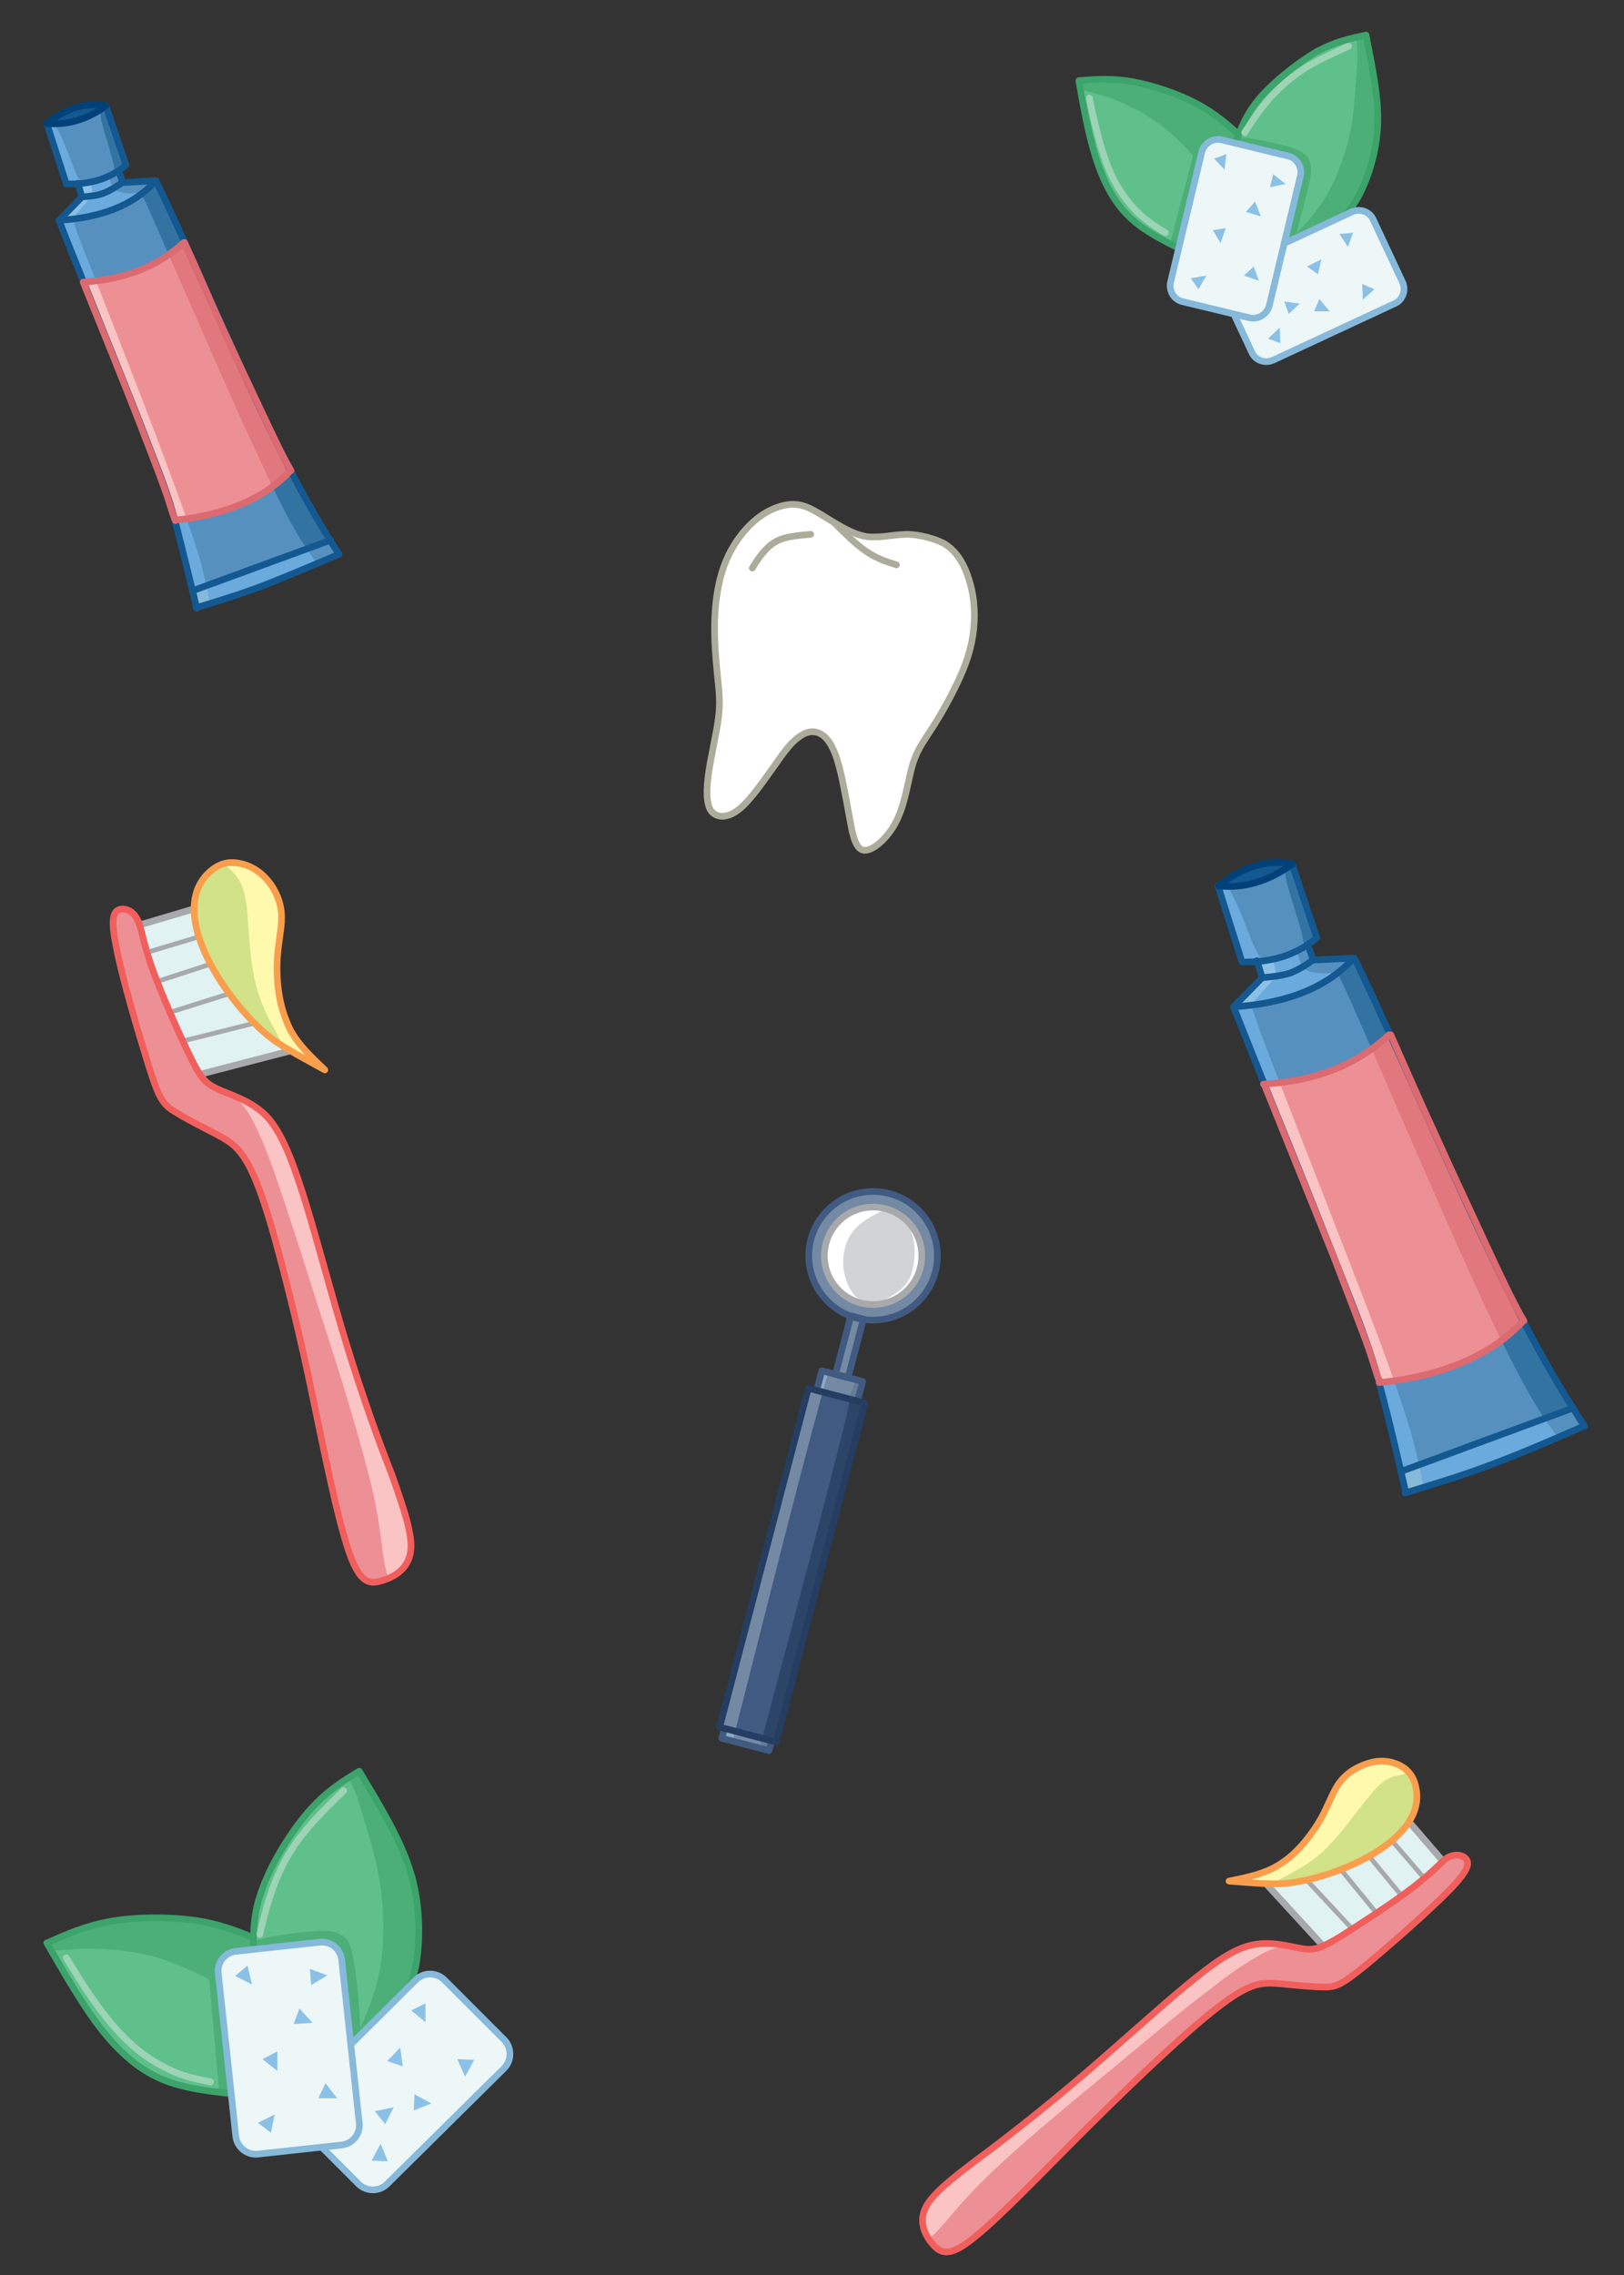 <svg xmlns="http://www.w3.org/2000/svg" xmlns:xlink="http://www.w3.org/1999/xlink" viewBox="0 0 250 350"><rect x="0" y="0" width="250" height="350" fill="#333333" stroke="none"/><g clip-rule="evenodd" stroke="#ACAC9B" stroke-width="1.025" stroke-linecap="round" stroke-linejoin="round" stroke-miterlimit="22.926"><path fill-rule="evenodd" fill="#FFF" d="M126.3 79.1c1.3.8 3 1.9 4.5 2.6 1.5.7 2.7 1 4.1.9 1.4 0 3.1-.4 4.9-.4 1.9.1 3.9.6 5.5 1.4 1.5.9 2.5 2.2 3.3 4 .8 1.9 1.4 4.3 1.4 7s-.5 5.5-1.8 8.6c-1.3 3.1-3.2 6.5-4.7 8.8-1.4 2.2-2.3 3.3-3 5.6-.7 2.3-1.1 5.8-2.4 8.5-1.3 2.7-3.4 4.5-4.7 4.7-1.3.2-1.9-1.2-2.4-3.8-.5-2.6-1.1-6.3-1.8-9s-1.6-4.3-2.7-5c-1.1-.7-2.3-.5-3.4.3-1.2.8-2.3 2.2-3.8 4.4-1.6 2.2-3.6 5.2-5.4 6.7-1.8 1.5-3.5 1.5-4.4.4-.8-1.1-.8-3.3-.4-6s1.2-6 1.5-8.4c.3-2.4.1-3.8-.1-5.9-.2-2.1-.5-4.7-.5-7.9s.4-6.8 1.6-9.9c1.2-3.1 3.2-5.6 5.2-7.1s4.1-2.1 5.6-2c1.5.1 2.5.7 3.9 1.5z"/><path fill="none" d="M128.5 80.5c1.6 1.6 3.2 3.2 4.8 4.3 1.6 1.1 3.1 1.6 4.7 2.1M115.8 87.4c1-1.6 2-3.1 3.5-4 1.5-.9 3.5-1 5.5-1.2"/></g><defs><path id="a" d="M54 314.5l9.1-9c.5-1.6 1.1-3.2 1.3-6.3.2-3 0-7.5-1.5-12.2-1.6-4.7-4.6-9.7-7.6-14.6-2.6 1.5-5.1 3.1-7.8 6.2s-5.6 7.8-7 11.6c-1.2 3-1.4 5.5-1.4 7.9v1.7l10.2-1.1c1.7-.2 3.2 1 3.4 2.7l1.3 13.1z"/></defs><use xlink:href="#a" overflow="visible" fill-rule="evenodd" clip-rule="evenodd" fill="#60C08C"/><clipPath id="b"><use xlink:href="#a" overflow="visible"/></clipPath><g clip-path="url(#b)" fill-rule="evenodd" clip-rule="evenodd" fill="#4CAF78"><path d="M53.5 273.4c1.2 1.8 1.7 3.8 2.6 6.7.9 3 2.1 6.9 2.6 11.2.5 4.3.4 9-.5 13.1-1 4.1-2.8 7.6-3.7 9.9-.9 2.2-1 3.1 2.1.2s9.3-9.6 11.7-16.2c2.4-6.6 1.1-13.2-1.2-17.9-2.3-4.7-5.6-7.5-8.9-9.2-3.2-1.7-6.4-2.3-7-1.8-.7.6 1.1 2.2 2.3 4z"/><path d="M40.3 298.3c1.8-.5 4.8-.9 6.9-1.1 2.1-.2 3.2-.2 4.2 0 .9.2 1.7.7 2.3 1.7.5 1.1.8 2.7 1.1 5 .3 2.3.5 5.3.6 6.9.1 1.6.1 1.9 0 2.8-.2.9-.6 2.3-2.4 2.9-1.9.5-5.2.1-7.9-1.6-2.7-1.7-4.7-4.6-6.2-7-1.5-2.4-2.6-4.4-2.7-5.6-.1-1.2.7-1.8 1.4-2.4.5-.5.9-1.1 2.7-1.6z"/></g><defs><path id="c" d="M35.6 322.1l-2-18.5c-.2-1.7 1-3.2 2.7-3.4l2.7-.3v-1.7c-2.7-1.1-5.5-2.2-9.3-2.7-3.8-.5-8.8-.5-12.7.2-3.9.7-6.8 2-9.7 3.3 2.9 5 5.8 10.1 8.8 13.8 3 3.7 6 6 9.2 7.3 3.2 1.2 6.8 1.6 10.3 2z"/></defs><use xlink:href="#c" overflow="visible" fill-rule="evenodd" clip-rule="evenodd" fill="#60C08C"/><clipPath id="d"><use xlink:href="#c" overflow="visible"/></clipPath><g clip-path="url(#d)" fill-rule="evenodd" clip-rule="evenodd" fill="#4CAF78"><path d="M7.7 300.1c2 0 3.6-.3 6.2-.3s6.1.3 9.4 1.1c3.3.9 6.4 2.4 8.1 3.2 1.7.9 2 1.2 2.9 1.4.9.2 2.4.4 3.3-.7.9-1.1 1.1-3.5 1.2-5 .1-1.5.1-2.1-2.8-4.1-2.9-2-8.8-5.6-14.9-6.9-6-1.3-12.2-.3-16.2 1.4-3.9 1.8-5.7 4.3-6 6-.3 1.6.7 2.3 2.5 2.8 1.9.7 4.3 1.1 6.3 1.1z"/><path d="M32.3 305.5c.3 3.8.9 10.1 1.2 13.6.3 3.5.3 4.2.5 4.7.1.6.4 1 1.8-.6s4.1-5.3 4.4-9.1c.3-3.8-1.7-7.9-3.4-10.4-1.8-2.5-3.3-3.4-4.1-3.3-.7.2-.7 1.4-.4 5.1z"/></g><g clip-rule="evenodd" fill="none" stroke="#3CA36B" stroke-width="1.025" stroke-linecap="round" stroke-linejoin="round" stroke-miterlimit="22.926"><path d="M39 299.9c0-2.9 0-5.8 1.5-9.6 1.4-3.8 4.3-8.5 7-11.6 2.7-3.1 5.3-4.7 7.8-6.2M55.3 272.5c3 5 6 9.9 7.6 14.6 1.6 4.7 1.7 9.1 1.5 12.2-.2 3-.7 4.6-1.3 6.3M39 298.1c-2.7-1.1-5.5-2.2-9.3-2.7-3.8-.5-8.8-.5-12.7.2-3.9.7-6.8 2-9.7 3.3M7.2 298.9c2.9 5 5.8 10.1 8.8 13.8 3 3.7 6 6 9.2 7.3 3.3 1.3 6.8 1.7 10.3 2.1"/></g><path fill-rule="evenodd" clip-rule="evenodd" fill="#EDF7F8" stroke="#86B9DA" stroke-width="1.025" stroke-linecap="round" stroke-linejoin="round" stroke-miterlimit="22.926" d="M46.1 322.4L64 304.6c1.2-1.2 3.2-1.2 4.4 0l9.2 9.2c1.2 1.2 1.2 3.2 0 4.4l-18 17.8c-1.2 1.2-3.2 1.2-4.4 0l-9.2-9.2c-1.1-1.3-1.1-3.2.1-4.4z"/><path fill-rule="evenodd" clip-rule="evenodd" fill="#EDF7F8" stroke="#86B9DA" stroke-width="1.025" stroke-linecap="round" stroke-linejoin="round" stroke-miterlimit="22.926" d="M36.3 328.7l-2.7-25.1c-.2-1.7 1-3.2 2.7-3.4l12.9-1.4c1.7-.2 3.2 1 3.4 2.7l2.7 25.1c.2 1.7-1 3.2-2.7 3.4l-12.9 1.4c-1.7.2-3.2-1.1-3.4-2.7z"/><path fill-rule="evenodd" clip-rule="evenodd" fill="#8BC1E6" d="M45.2 311.4l.9-2.4 2 2.2zM47.9 305.4l-.2-2.5 2.7 1zM40.4 316.8l2.3-1.2v3zM70.4 316.8l2.6.1-1.4 2.6zM49 322.8l1.1-2.3 1.8 2.3zM36.2 304l1.9-1.6.7 2.9zM41.7 328.1l-2-1.5 2.6-1.3zM63.3 309.3l2.2-1.1v2.9zM63.7 324.7l.1-2.5 2.6 1.4zM62 317.9l-2.4-.8 2-2.1zM59.7 332.5l-2.5-.1 1.4-2.6zM59.3 326.8l-1.6-2 2.9-.6z"/><path clip-rule="evenodd" fill="none" stroke="#9DD4B5" stroke-width="1.025" stroke-linecap="round" stroke-miterlimit="2.613" d="M52.9 275.5c-2.5 2.4-4.9 4.8-6.8 7.3-1.9 2.5-3.2 5.2-4.1 7.7-.9 2.5-1.5 4.8-2 7.1M10.2 301.2c1.4 2.2 2.7 4.5 4.4 6.8 1.6 2.3 3.6 4.7 5.7 6.6 2.1 1.9 4.4 3.2 6.4 4.1 2 .9 3.9 1.2 5.7 1.6"/><g><defs><path id="e" d="M197.7 37.4l9.5-4.4c.9-1.1 1.7-2.2 2.7-4.4 1-2.3 2.1-5.7 2.2-9.8.1-4-.8-8.7-1.8-13.3-2.4.5-4.8 1-7.7 2.6-2.9 1.6-6.5 4.5-8.6 7-1.7 2-2.6 3.8-3.3 5.6-.2.4-.3.9-.5 1.3l8.2 2c1.3.3 2.2 1.7 1.9 3l-2.6 10.4z"/></defs><use xlink:href="#e" overflow="visible" fill-rule="evenodd" clip-rule="evenodd" fill="#60C08C"/><clipPath id="f"><use xlink:href="#e" overflow="visible"/></clipPath><g clip-path="url(#f)" fill-rule="evenodd" clip-rule="evenodd" fill="#4CAF78"><path d="M208.7 5.7c.4 1.7.3 3.4.1 5.9-.2 2.5-.3 5.9-1.1 9.4s-2.2 7-4 9.9c-1.9 2.9-4.2 5.1-5.6 6.5-1.3 1.4-1.6 2.1 1.5.7 3.2-1.4 9.8-4.8 13.5-9.2 3.7-4.4 4.5-9.8 4-14.1s-2.2-7.3-4.3-9.5c-2-2.2-4.3-3.5-4.9-3.3-.6.2.4 2 .8 3.7z"/><path d="M191.7 21.2c1.5.1 4 .7 5.6 1.1 1.7.4 2.5.7 3.2 1.2.7.4 1.1 1 1.3 2 .1 1-.1 2.3-.6 4.1-.4 1.8-1.1 4.2-1.4 5.5-.3 1.3-.4 1.5-.8 2.1-.4.6-1.1 1.6-2.7 1.5-1.6-.1-4-1.4-5.6-3.4-1.6-2-2.4-4.8-2.9-7.1s-.8-4.1-.5-5.1c.3-1 1.1-1.2 1.7-1.5.6-.2 1.2-.5 2.7-.4z"/></g><defs><path id="g" d="M181.4 38.1l3.6-14.8c.3-1.3 1.7-2.2 3-1.9l2.2.5c.2-.4.3-.9.5-1.3-1.8-1.6-3.6-3.2-6.4-4.7-2.8-1.5-6.6-2.8-9.8-3.4-3.2-.6-5.8-.4-8.4-.2.8 4.7 1.7 9.4 3 13 1.3 3.6 2.9 6.2 5.1 8.2 2.1 2.1 4.7 3.4 7.2 4.6z"/></defs><use xlink:href="#g" overflow="visible" fill-rule="evenodd" clip-rule="evenodd" fill="#60C08C"/><clipPath id="h"><use xlink:href="#g" overflow="visible"/></clipPath><g clip-path="url(#h)" fill-rule="evenodd" clip-rule="evenodd" fill="#4CAF78"><path d="M166.1 13.6c1.5.6 2.9.8 4.8 1.5 2 .7 4.6 1.9 6.9 3.5 2.3 1.6 4.3 3.6 5.3 4.7 1.1 1.2 1.2 1.5 1.8 1.9.6.4 1.8 1 2.7.4 1-.6 1.8-2.4 2.3-3.5.5-1.1.7-1.5-1-3.9s-5.2-6.7-9.5-9.4-9.3-3.6-12.8-3.4c-3.5.3-5.5 1.8-6.3 2.9-.7 1.2-.1 2 1.1 2.9 1.4.9 3.2 1.8 4.7 2.4z"/><path d="M183.5 24.5c-.8 3-2.1 8-2.8 10.8-.7 2.8-.9 3.3-1 3.8-.1.5 0 .9 1.6 0 1.6-.8 4.6-2.9 5.9-5.8 1.3-2.9.9-6.5.2-8.9-.7-2.4-1.6-3.5-2.2-3.6-.5-.2-.9.8-1.7 3.7z"/></g><g clip-rule="evenodd" fill="none" stroke="#3CA36B" stroke-width="1.025" stroke-linecap="round" stroke-linejoin="round" stroke-miterlimit="22.926"><path d="M190.2 22c.8-2.2 1.6-4.4 3.8-7 2.2-2.5 5.7-5.3 8.6-7 2.9-1.6 5.3-2.1 7.7-2.6M210.3 5.5c.9 4.6 1.9 9.3 1.8 13.3-.1 4-1.2 7.5-2.2 9.8-1 2.3-1.9 3.4-2.7 4.4"/><path d="M190.7 20.7c-1.8-1.6-3.6-3.2-6.4-4.7-2.8-1.5-6.6-2.8-9.8-3.4-3.2-.6-5.8-.4-8.4-.2M166.1 12.5c.8 4.7 1.7 9.4 3 13 1.3 3.6 2.9 6.2 5.1 8.2 2.1 1.9 4.7 3.2 7.3 4.5"/></g><path fill-rule="evenodd" clip-rule="evenodd" fill="#EDF7F8" stroke="#86B9DA" stroke-width="1.025" stroke-linecap="round" stroke-linejoin="round" stroke-miterlimit="22.926" d="M189.4 41.3l18.7-8.7c1.3-.6 2.8 0 3.3 1.2l4.5 9.6c.6 1.3 0 2.8-1.2 3.3L196 55.4c-1.3.6-2.8 0-3.3-1.2l-4.5-9.6c-.6-1.2 0-2.7 1.2-3.3z"/><path fill-rule="evenodd" clip-rule="evenodd" fill="#EDF7F8" stroke="#86B9DA" stroke-width="1.025" stroke-linecap="round" stroke-linejoin="round" stroke-miterlimit="22.926" d="M180.2 43.4l4.8-20c.3-1.3 1.7-2.2 3-1.9l10.3 2.5c1.3.3 2.2 1.7 1.9 3l-4.8 20c-.3 1.3-1.7 2.2-3 1.9L182 46.4c-1.3-.3-2.1-1.7-1.8-3z"/><path fill-rule="evenodd" clip-rule="evenodd" fill="#8BC1E6" d="M191.8 32.6l1.4-1.6.9 2.3zM195.5 28.8l.5-2 1.9 1.5zM186.7 35.4l2-.3-.8 2.3zM209.7 43.7l1.9.8-1.8 1.6zM191.5 42.4L193 41l.8 2.2zM186.9 24.4l1.9-.7-.3 2.4zM184.5 44.5l-1.2-1.7 2.4-.4zM206.2 36l2.1-.2-.8 2.2zM202.3 47.9l.8-1.9 1.6 1.9zM202.9 42.2l-1.7-1.2 2.2-1.1zM197.1 52.8l-1.9-.7 1.8-1.7zM198.4 48.3l-.7-1.9 2.4.3z"/><path clip-rule="evenodd" fill="none" stroke="#9DD4B5" stroke-width="1.025" stroke-linecap="round" stroke-miterlimit="2.613" d="M207.6 7.1c-2.6 1.2-5.1 2.3-7.2 3.7-2.1 1.4-3.9 3.1-5.3 4.7-1.4 1.7-2.5 3.3-3.5 4.9M167.7 15.1c.4 2.1.9 4.2 1.5 6.4s1.4 4.6 2.5 6.6 2.5 3.7 3.8 4.9c1.3 1.2 2.6 2 3.9 2.8"/></g><g><path fill-rule="evenodd" clip-rule="evenodd" fill="#E0F2F2" stroke="#A7A9AC" stroke-width=".078" stroke-miterlimit="2.613" d="M196.7 289.7c1.3-.4 4.1-.8 6.7-1.5 2.7-.8 5.2-1.9 7.5-3.3s4.2-2.9 5.3-3.5c1.1-.6 1.3-.4 1.8.1.4.5 1 1.2 1.7 2s1.5 1.8 1.9 2.6c.3.8.1 1.3-.7 2.4-.8 1.1-2.1 2.8-4.3 4.2-2.2 1.5-5.2 2.8-7.1 3.6-1.8.8-2.4 1.1-3.2 1.6-.8.4-1.7.9-2.3 1-.6.1-.9-.2-1.7-1.1-.8-.9-2.1-2.3-3.3-3.6-1.2-1.3-2.2-2.4-2.8-3.1-.6-.7-.8-1 .5-1.4z"/><path clip-rule="evenodd" fill="none" stroke="#A7A9AC" stroke-width="1.025" stroke-linecap="round" stroke-linejoin="round" stroke-miterlimit="22.926" d="M194.8 289.7l8.9 9.7"/><path clip-rule="evenodd" fill="none" stroke="#A7A9AC" stroke-width=".718" stroke-linecap="round" stroke-linejoin="round" stroke-miterlimit="22.926" d="M201.4 289.5l6.9 7.4M206.4 287.6l5.4 6.6M210.7 285.5l5.1 6.2M214.2 283.1l5 5.8.2-.2"/><path clip-rule="evenodd" fill="none" stroke="#A7A9AC" stroke-width="1.025" stroke-linecap="round" stroke-linejoin="round" stroke-miterlimit="22.926" d="M217.1 280.5l5 5.8"/><defs><path id="i" d="M165.6 320.2c5.7-4.8 11.9-10.5 16.6-14.4 4.7-3.9 7.7-6 10.7-6.6 2.9-.6 5.7.3 7.6.6 1.9.3 2.9-.1 5.9-1.9 3-1.9 8.1-5.2 11.2-7.6 3.1-2.4 4.2-3.8 5.2-4.5 1.1-.6 2.2-.5 2.8.1.6.6.7 1.6-2.4 4.8-3.1 3.2-9.3 8.6-12.9 11.6-3.6 2.9-4.5 3.4-6.3 3.4-1.9 0-4.7-.3-6.8-.5-2.2-.2-3.7-.2-6.2 1.2s-5.9 4.2-10.1 8c-4.2 3.8-9.2 8.6-14.9 14.3-5.7 5.7-12.1 12.4-16 15.5-3.8 3.1-5.1 2.5-6.3 1.2-1.2-1.3-2.3-3.4-1.3-5.6 1-2.2 4.1-4.6 8.2-7.7 4.2-3.1 9.3-7.1 15-11.9z"/></defs><use xlink:href="#i" overflow="visible" fill-rule="evenodd" clip-rule="evenodd" fill="#ED9095"/><clipPath id="j"><use xlink:href="#i" overflow="visible"/></clipPath><g clip-path="url(#j)"><path fill-rule="evenodd" clip-rule="evenodd" fill="#FAC4C4" d="M143 344.4c2.2-1.7 3.7-4.4 8.6-9.2 4.9-4.8 13.1-11.6 19.7-17 6.6-5.5 11.5-9.6 14.9-12.1 3.3-2.6 5-3.7 6.5-4.6 1.5-.9 2.7-1.6 4-1.9 1.3-.2 2.5 0 3.5-.2.9-.2 1.5-.9-1.4-2s-9.3-2.8-15.6-2.2c-6.3.6-12.3 3.3-20.3 8.4s-17.9 12.3-23.7 17.7c-5.8 5.4-7.6 8.8-8.2 12.2-.6 3.4-.1 6.9.8 9.2.8 2.3 2 3.4 4 3.7 2.1.3 5-.3 7.2-2z"/></g><use xlink:href="#i" overflow="visible" fill-rule="evenodd" clip-rule="evenodd" fill="none" stroke="#F15F5D" stroke-width="1.025" stroke-linecap="round" stroke-linejoin="round" stroke-miterlimit="22.926"/><g><defs><path id="k" d="M189.2 289.4c2.8.2 5.6.5 8 .4 7-.3 22.4-6.2 20.8-14.6-.2-1.3-.8-2.5-2-3.3-1.2-.8-2.9-1.2-4.7-.8-1.8.4-3.7 1.4-4.9 2.9-1.2 1.5-1.7 3.3-3 5.7-1.3 2.3-3.4 5.1-5.9 6.8-2.4 1.7-5.3 2.3-8.3 2.9z"/></defs><use xlink:href="#k" overflow="visible" fill-rule="evenodd" clip-rule="evenodd" fill="#D2E288"/><clipPath id="l"><use xlink:href="#k" overflow="visible"/></clipPath><g clip-path="url(#l)"><path fill-rule="evenodd" clip-rule="evenodd" fill="#FFF9AE" d="M196.2 289.6c1.6-1 4.6-2.2 7.4-4.7 2.8-2.6 5.4-6.5 7.3-8.7 1.8-2.2 2.8-2.8 4.5-3.1 1.6-.4 3.8-.6 4.7-1.8.9-1.2.5-3.4-4.8-4.2-5.4-.9-15.7-.5-22.9 1.5-7.2 2-11.4 5.6-13.4 9.1-2 3.6-1.9 7.1 1 9.6 2.9 2.4 8.5 3.8 11.5 4 2.9.1 3.1-.7 4.7-1.7z"/></g><use xlink:href="#k" overflow="visible" fill-rule="evenodd" clip-rule="evenodd" fill="none" stroke="#F99E4D" stroke-width="1.025" stroke-linecap="round" stroke-linejoin="round" stroke-miterlimit="22.926"/></g></g><g><path fill-rule="evenodd" clip-rule="evenodd" fill="#E0F2F2" stroke="#A7A9AC" stroke-width=".078" stroke-miterlimit="2.613" d="M42.9 160.5c-1-1.1-3.3-3.1-5.3-5.4-2-2.3-3.6-4.9-4.9-7.5-1.3-2.6-2.2-5.2-2.8-6.4-.6-1.2-1-1.1-1.7-.9-.7.2-1.6.5-2.8.9-1.2.4-2.5.8-3.2 1.3-.7.5-.9 1.1-.8 2.6.1 1.5.3 3.8 1.5 6.5 1.1 2.7 3.2 5.7 4.3 7.5 1.2 1.8 1.6 2.5 2 3.3.5.8 1 1.9 1.5 2.3.5.5 1 .3 2.2 0 1.3-.3 3.3-.9 5.1-1.3 1.8-.5 3.5-.9 4.4-1.2 1.1-.4 1.4-.6.5-1.7z"/><path clip-rule="evenodd" fill="none" stroke="#A7A9AC" stroke-width="1.025" stroke-linecap="round" stroke-linejoin="round" stroke-miterlimit="22.926" d="M44.6 161.7l-13.9 3.6"/><path clip-rule="evenodd" fill="none" stroke="#A7A9AC" stroke-width=".718" stroke-linecap="round" stroke-linejoin="round" stroke-miterlimit="22.926" d="M38.8 157.5L28 160.2M35.2 152.9l-8.9 2.8M32.5 148.3l-8.3 2.7M30.7 144.1l-8 2.4-.1-.4"/><path clip-rule="evenodd" fill="none" stroke="#A7A9AC" stroke-width="1.025" stroke-linecap="round" stroke-linejoin="round" stroke-miterlimit="22.926" d="M29.6 139.9l-8.1 2.4"/><defs><path id="m" d="M53.4 207c-2.4-7.8-4.7-16.8-6.7-23.1-2-6.3-3.6-10.1-5.9-12.4-2.4-2.3-5.5-3.1-7.4-4-1.9-.9-2.6-1.8-4.3-5.3-1.7-3.5-4.4-9.6-5.8-13.6-1.4-4-1.5-6-2.2-7.2-.6-1.2-1.7-1.7-2.6-1.5-.9.2-1.6 1.1-.6 5.8.9 4.8 3.5 13.5 5 18.3 1.5 4.8 2.1 5.8 3.8 6.9 1.7 1.1 4.5 2.5 6.6 3.6 2.1 1.1 3.5 2 5 4.8s3 7.4 4.6 13.4c1.6 6 3.4 13.3 5.2 22 1.8 8.7 3.8 18.6 5.5 23.7 1.7 5.1 3.2 5.4 5.1 4.8 1.9-.5 4.1-1.8 4.5-4.4.4-2.6-1-6.6-2.9-12-2.1-5.3-4.5-12-6.9-19.8z"/></defs><use xlink:href="#m" overflow="visible" fill-rule="evenodd" clip-rule="evenodd" fill="#ED9095"/><clipPath id="n"><use xlink:href="#m" overflow="visible"/></clipPath><g clip-path="url(#n)"><path fill-rule="evenodd" clip-rule="evenodd" fill="#FAC4C4" d="M59.8 242.7c-1.1-2.8-.8-6.3-2.5-13.6s-5.2-18.5-8.1-27.4c-2.8-8.9-5-15.6-6.5-20s-2.4-6.4-3.2-8.1c-.8-1.7-1.6-3.1-2.6-4.1-1-1-2.3-1.5-3-2.3-.7-.7-.9-1.7 2.5-1s10.2 3 15.7 7.2c5.4 4.2 9.4 10.4 13.7 19.8 4.4 9.4 9.1 21.9 11.3 30.3 2.2 8.4 1.7 12.6.3 16.1-1.5 3.5-4 6.4-6.2 8-2.1 1.6-3.9 2-5.9 1-2-.8-4.4-3.1-5.5-5.9z"/></g><use xlink:href="#m" overflow="visible" fill-rule="evenodd" clip-rule="evenodd" fill="none" stroke="#F15F5D" stroke-width="1.025" stroke-linecap="round" stroke-linejoin="round" stroke-miterlimit="22.926"/><g><defs><path id="o" d="M50 164.6c-2.7-1.5-5.4-2.9-7.6-4.4-6.3-4.4-17-19-10.5-25.7 1-1 2.2-1.8 3.8-1.8 1.5 0 3.3.6 4.8 2s2.6 3.5 2.8 5.6c.2 2.1-.4 4.1-.6 7-.2 2.9.1 6.7 1.4 9.8 1.1 3 3.5 5.2 5.9 7.5z"/></defs><use xlink:href="#o" overflow="visible" fill-rule="evenodd" clip-rule="evenodd" fill="#D2E288"/><clipPath id="p"><use xlink:href="#o" overflow="visible"/></clipPath><g clip-path="url(#p)"><path fill-rule="evenodd" clip-rule="evenodd" fill="#FFF9AE" d="M43.5 160.7c-.9-1.9-2.9-4.8-4-8.8-1.1-4-1.2-9.2-1.5-12.3-.4-3.1-1-4.2-2.2-5.5-1.3-1.3-3.2-2.8-3.3-4.4-.1-1.6 1.5-3.4 7-1s14.7 8.8 20.2 14.9 7.2 11.9 6.9 16.4c-.3 4.5-2.5 7.7-6.6 8.2-4.1.5-10.1-1.6-12.9-3.1-3.1-1.6-2.8-2.5-3.6-4.4z"/></g><use xlink:href="#o" overflow="visible" fill-rule="evenodd" clip-rule="evenodd" fill="none" stroke="#F99E4D" stroke-width="1.025" stroke-linecap="round" stroke-linejoin="round" stroke-miterlimit="22.926"/></g></g><g><path fill-rule="evenodd" clip-rule="evenodd" fill="#135890" d="M7.2 19c3.1.3 6.2-.6 9.1-2.7-3.1-.6-6.1.3-9.1 2.7z"/><defs><path id="q" d="M18.3 26.4c-1.8 1.1-3.9 1.7-6.3 1.8l.6 2.1c1.2-.1 2.4-.2 3.4-.6 1-.4 1.9-1 2.8-1.6l-.5-1.7z"/></defs><use xlink:href="#q" overflow="visible" fill-rule="evenodd" clip-rule="evenodd" fill="#6AAADC"/><clipPath id="r"><use xlink:href="#q" overflow="visible"/></clipPath><g clip-path="url(#r)" fill-rule="evenodd" clip-rule="evenodd"><path fill="#8BC1E6" d="M8.7 19.6c1.4 2.5 2.3 5.5 3 7.1.7 1.5 1.1 1.5 1.4 1.4.3 0 .6-.1.8.2.2.3.3 1 .3 1.4 0 .4 0 .4-.2.6-.2.3-.7.8-1.2 1.4-.5.6-1.1 1.3-1.4 1.6-.3.3-.4.4 2.7 8.2 3.1 7.9 9.3 23.6 12.7 33 3.5 9.4 4.3 12.5 4.7 14.5.5 2 .7 2.9.8 3.9.1.9.2 1.9-.5 2.2-.7.4-2.3.1-5.2-6.7-3-6.8-7.4-20.3-11.3-30.2-3.8-10-7.2-16.4-8.7-21.2s-.9-7.8-1-11.5c-.1-3.6-.9-7.9-.5-9.1.5-1.1 2.2.8 3.6 3.2z"/><path fill="#5690BE" d="M15.6 18.6c.4 1.6 1.4 4.7 1.8 6.3.4 1.6.2 1.7 0 1.8-.2.1-.4.2-.5.5s.1.7.2 1 .2.6.3.7c.1.2.2.3.6.5.4.1 1 .3 1.7.3.7.1 1.3 0 1.7 0s.5.1 4 8.2c3.6 8.1 10.5 24.2 15 33.7 4.4 9.5 6.4 12.3 7.6 14 1.2 1.7 1.6 2.2 3 2.7s3.6 1.1 5.1.2c1.4-.8 2-3.1-2.8-13.6-4.9-10.5-15.1-29.2-21.1-40.2-6-10.9-7.6-14-9.3-16.5-1.7-2.4-3.5-4.2-5.3-4.8-1.8-.6-3.7-.1-4 .6-.2.7 1.3 1.4 1.9 1.8.7.4.5.5.3.7-.2.3-.5.5-.2 2.1z"/></g><defs><path id="s" d="M16.1 29.7c-1 .4-2.2.5-3.4.6l-3.6 3.6c6.3-.4 11.2-2.5 14.7-6.3l-4.9.6c-.9.5-1.8 1.1-2.8 1.5z"/></defs><use xlink:href="#s" overflow="visible" fill-rule="evenodd" clip-rule="evenodd" fill="#6AAADC"/><clipPath id="t"><use xlink:href="#s" overflow="visible"/></clipPath><g clip-path="url(#t)" fill-rule="evenodd" clip-rule="evenodd"><path fill="#8BC1E6" d="M8.7 19.6c1.4 2.5 2.3 5.5 3 7.1.7 1.5 1.1 1.5 1.4 1.4.3 0 .6-.1.8.2.2.3.3 1 .3 1.4 0 .4 0 .4-.2.6-.2.3-.7.8-1.2 1.4-.5.6-1.1 1.3-1.4 1.6-.3.3-.4.4 2.7 8.2 3.1 7.9 9.3 23.6 12.7 33 3.5 9.4 4.3 12.5 4.7 14.5.5 2 .7 2.9.8 3.9.1.9.2 1.9-.5 2.2-.7.4-2.3.1-5.2-6.7-3-6.8-7.4-20.3-11.3-30.2-3.8-10-7.2-16.4-8.7-21.2s-.9-7.8-1-11.5c-.1-3.6-.9-7.9-.5-9.1.5-1.1 2.2.8 3.6 3.2z"/><path fill="#5690BE" d="M15.6 18.6c.4 1.6 1.4 4.7 1.8 6.3.4 1.6.2 1.7 0 1.8-.2.1-.4.2-.5.5s.1.7.2 1 .2.6.3.7c.1.2.2.3.6.5.4.1 1 .3 1.7.3.7.1 1.3 0 1.7 0s.5.1 4 8.2c3.6 8.1 10.5 24.2 15 33.7 4.4 9.5 6.4 12.3 7.6 14 1.2 1.7 1.6 2.2 3 2.7s3.6 1.1 5.1.2c1.4-.8 2-3.1-2.8-13.6-4.9-10.5-15.1-29.2-21.1-40.2-6-10.9-7.6-14-9.3-16.5-1.7-2.4-3.5-4.2-5.3-4.8-1.8-.6-3.7-.1-4 .6-.2.7 1.3 1.4 1.9 1.8.7.4.5.5.3.7-.2.3-.5.5-.2 2.1z"/></g><defs><path id="u" d="M23.8 27.5c-3.5 3.8-8.4 5.9-14.7 6.3 1 2.6 2 5.1 3.8 9.5 6.4-.4 11.5-2.5 15.5-6.1-2.2-4.6-3.4-7.1-4.6-9.7z"/></defs><use xlink:href="#u" overflow="visible" fill-rule="evenodd" clip-rule="evenodd" fill="#5690BE"/><clipPath id="v"><use xlink:href="#u" overflow="visible"/></clipPath><g clip-path="url(#v)" fill-rule="evenodd" clip-rule="evenodd"><path fill="#6AAADC" d="M8.7 19.6c1.4 2.5 2.3 5.5 3 7.1.7 1.5 1.1 1.5 1.4 1.4.3 0 .6-.1.8.2.2.3.3 1 .3 1.4 0 .4 0 .4-.2.6-.2.3-.7.8-1.2 1.4-.5.6-1.1 1.3-1.4 1.6-.3.3-.4.4 2.7 8.2 3.1 7.9 9.3 23.6 12.7 33 3.5 9.4 4.3 12.5 4.7 14.5.5 2 .7 2.9.8 3.9.1.9.2 1.9-.5 2.2-.7.4-2.3.1-5.2-6.7-3-6.8-7.4-20.3-11.3-30.2-3.8-10-7.2-16.4-8.7-21.2s-.9-7.8-1-11.5c-.1-3.6-.9-7.9-.5-9.1.5-1.1 2.2.8 3.6 3.2z"/><path fill="#3373A2" d="M15.6 18.6c.4 1.6 1.4 4.7 1.8 6.3.4 1.6.2 1.7 0 1.8-.2.1-.4.2-.5.5s.1.7.2 1 .2.6.3.7c.1.2.2.3.6.5.4.1 1 .3 1.7.3.7.1 1.3 0 1.7 0s.5.1 4 8.2c3.6 8.1 10.5 24.2 15 33.7 4.4 9.5 6.4 12.3 7.6 14 1.2 1.7 1.6 2.2 3 2.7s3.6 1.1 5.1.2c1.4-.8 2-3.1-2.8-13.6-4.9-10.5-15.1-29.2-21.1-40.2-6-10.9-7.6-14-9.3-16.5-1.7-2.4-3.5-4.2-5.3-4.8-1.8-.6-3.7-.1-4 .6-.2.7 1.3 1.4 1.9 1.8.7.4.5.5.3.7-.2.3-.5.5-.2 2.1z"/></g><defs><path id="w" d="M50.9 83.1l-21.3 7.8c.2.9.4 1.7.6 2.6 3.3-1 6.6-2 10.3-3.4 3.7-1.4 7.7-3 11.8-4.7h-.1c-.1 0 0-.2-1.3-2.3z"/></defs><use xlink:href="#w" overflow="visible" fill-rule="evenodd" clip-rule="evenodd" fill="#6AAADC"/><clipPath id="x"><use xlink:href="#w" overflow="visible"/></clipPath><g clip-path="url(#x)" fill-rule="evenodd" clip-rule="evenodd"><path fill="#5690BE" d="M15.6 18.6c.4 1.6 1.4 4.7 1.8 6.3.4 1.6.2 1.7 0 1.8-.2.1-.4.2-.5.5s.1.7.2 1 .2.6.3.7c.1.2.2.3.6.5.4.1 1 .3 1.7.3.7.1 1.3 0 1.7 0s.5.1 4 8.2c3.6 8.1 10.5 24.2 15 33.7 4.4 9.5 6.4 12.3 7.6 14 1.2 1.7 1.6 2.2 3 2.7s3.6 1.1 5.1.2c1.4-.8 2-3.1-2.8-13.6-4.9-10.5-15.1-29.2-21.1-40.2-6-10.9-7.6-14-9.3-16.5-1.7-2.4-3.5-4.2-5.3-4.8-1.8-.6-3.7-.1-4 .6-.2.7 1.3 1.4 1.9 1.8.7.4.5.5.3.7-.2.3-.5.5-.2 2.1z"/><path fill="#86B9DA" d="M8.7 19.6c1.4 2.5 2.3 5.5 3 7.1.7 1.5 1.1 1.5 1.4 1.4.3 0 .6-.1.8.2.2.3.3 1 .3 1.4 0 .4 0 .4-.2.6-.2.3-.7.8-1.2 1.4-.5.6-1.1 1.3-1.4 1.6-.3.3-.4.4 2.7 8.2 3.1 7.9 9.3 23.6 12.7 33 3.5 9.4 4.3 12.5 4.7 14.5.5 2 .7 2.9.8 3.9.1.9.2 1.9-.5 2.2-.7.4-2.3.1-5.2-6.7-3-6.8-7.4-20.3-11.3-30.2-3.8-10-7.2-16.4-8.7-21.2s-.9-7.8-1-11.5c-.1-3.6-.9-7.9-.5-9.1.5-1.1 2.2.8 3.6 3.2z"/></g><defs><path id="y" d="M29.3 89c-.6-1.8-1.4-5.4-1.9-7.3-.4-1.7-.4-1.7.4-1.8.8 0 2.4 0 4.7-.7 2.3-.6 5.4-1.9 7.5-3.1 2.2-1.2 3.4-2.5 4.1-3.1.6-.6.6-.6 1.7 1.2 1 1.8 3.1 5.3 4.1 7.1 1 1.8 1 1.8-2.3 3s-9.9 3.6-13.3 4.9c-3.4 1.3-3.7 1.3-3.9 1.4-.3.1-.5.2-1.1-1.6z"/></defs><use xlink:href="#y" overflow="visible" fill-rule="evenodd" clip-rule="evenodd" fill="#5690BE"/><clipPath id="z"><use xlink:href="#y" overflow="visible"/></clipPath><g clip-path="url(#z)" fill-rule="evenodd" clip-rule="evenodd"><path fill="#6AAADC" d="M8.7 19.6c1.4 2.5 2.3 5.5 3 7.1.7 1.5 1.1 1.5 1.4 1.4.3 0 .6-.1.8.2.2.3.3 1 .3 1.4 0 .4 0 .4-.2.6-.2.3-.7.8-1.2 1.4-.5.6-1.1 1.3-1.4 1.6-.3.3-.4.4 2.7 8.2 3.1 7.9 9.3 23.6 12.7 33 3.5 9.4 4.3 12.5 4.7 14.5.5 2 .7 2.9.8 3.9.1.9.2 1.9-.5 2.2-.7.4-2.3.1-5.2-6.7-3-6.8-7.4-20.3-11.3-30.2-3.8-10-7.2-16.4-8.7-21.2s-.9-7.8-1-11.5c-.1-3.6-.9-7.9-.5-9.1.5-1.1 2.2.8 3.6 3.2z"/><path fill="#3373A2" d="M15.6 18.6c.4 1.6 1.4 4.7 1.8 6.3.4 1.6.2 1.7 0 1.8-.2.1-.4.2-.5.5s.1.7.2 1 .2.6.3.7c.1.2.2.3.6.5.4.1 1 .3 1.7.3.7.1 1.3 0 1.7 0s.5.1 4 8.2c3.6 8.1 10.5 24.2 15 33.7 4.4 9.5 6.4 12.3 7.6 14 1.2 1.7 1.6 2.2 3 2.7s3.6 1.1 5.1.2c1.4-.8 2-3.1-2.8-13.6-4.9-10.5-15.1-29.2-21.1-40.2-6-10.9-7.6-14-9.3-16.5-1.7-2.4-3.5-4.2-5.3-4.8-1.8-.6-3.7-.1-4 .6-.2.7 1.3 1.4 1.9 1.8.7.4.5.5.3.7-.2.3-.5.5-.2 2.1z"/></g><path fill-rule="evenodd" clip-rule="evenodd" fill="#5690BE" d="M11.5 28.3c2.4-.1 4.5-.7 6.3-1.8.5-.3 1.1-.7 1.6-1.1l-3.1-9.1c-2.9 2.1-6 3-9.1 2.7l3 9.3h1.3z"/><g><defs><path id="A" d="M30.9 43.2c3 5.7 8.4 17.4 11.1 23.3 2.7 5.9 2.7 5.9 1.9 6.5-.8.6-2.4 1.9-3.9 2.9-1.6 1-3.2 1.7-4.4 2.3-1.3.5-2.2.8-3.4 1.1-1.2.3-2.8.5-3.8.4-1 0-1.4-.3-1.6-.5-.2-.2-.2-.2-1.4-3.4-1.2-3.3-3.7-9.9-5.4-14.4s-2.7-7-3.8-9.7c-1.1-2.7-2.2-5.5-2.8-6.9-.6-1.4-.6-1.4.3-1.5.9-.1 2.6-.4 4.4-.9 1.8-.5 3.7-1.2 5.2-1.9s2.6-1.4 3.4-2c.4-.3 1.4-1.6 2-1.1.6.5.7 2.9 2.2 5.8z"/></defs><use xlink:href="#A" overflow="visible" fill-rule="evenodd" clip-rule="evenodd" fill="#ED9095"/><clipPath id="B"><use xlink:href="#A" overflow="visible"/></clipPath><g clip-path="url(#B)" fill-rule="evenodd" clip-rule="evenodd"><path fill="#FAC4C4" d="M8.7 19.6c1.4 2.5 2.3 5.5 3 7.1.7 1.5 1.1 1.5 1.4 1.4.3 0 .6-.1.8.2.2.3.3 1 .3 1.4 0 .4 0 .4-.2.6-.2.3-.7.8-1.2 1.4-.5.6-1.1 1.3-1.4 1.6-.3.3-.4.4 2.7 8.2 3.1 7.9 9.3 23.6 12.7 33 3.5 9.4 4.3 12.5 4.7 14.5.5 2 .7 2.9.8 3.9.1.9.2 1.9-.5 2.2-.7.4-2.3.1-5.2-6.7-3-6.8-7.4-20.3-11.3-30.2-3.8-10-7.2-16.4-8.7-21.2s-.9-7.8-1-11.5c-.1-3.6-.9-7.9-.5-9.1.5-1.1 2.2.8 3.6 3.2z"/><path fill="#E1787E" d="M15.6 18.6c.4 1.6 1.4 4.7 1.8 6.3.4 1.6.2 1.7 0 1.8-.2.1-.4.2-.5.5s.1.7.2 1 .2.6.3.7c.1.2.2.3.6.5.4.1 1 .3 1.7.3.7.1 1.3 0 1.7 0s.5.1 4 8.2c3.6 8.1 10.5 24.2 15 33.7 4.4 9.5 6.4 12.3 7.6 14 1.2 1.7 1.6 2.2 3 2.7s3.6 1.1 5.1.2c1.4-.8 2-3.1-2.8-13.6-4.9-10.5-15.1-29.2-21.1-40.2-6-10.9-7.6-14-9.3-16.5-1.7-2.4-3.5-4.2-5.3-4.8-1.8-.6-3.7-.1-4 .6-.2.7 1.3 1.4 1.9 1.8.7.4.5.5.3.7-.2.3-.5.5-.2 2.1z"/></g></g><g><defs><path id="C" d="M16.3 16.3l3.1 9.1c-2.5 2.1-5.5 3-9.2 2.9l-3-9.3"/></defs><clipPath id="D"><use xlink:href="#C" overflow="visible"/></clipPath><g clip-path="url(#D)" fill-rule="evenodd" clip-rule="evenodd"><path fill="#6AAADC" d="M8.7 19.6c1.4 2.5 2.3 5.5 3 7.1.7 1.5 1.1 1.5 1.4 1.4.3 0 .6-.1.8.2.2.3.3 1 .3 1.4 0 .4 0 .4-.2.6-.2.3-.7.8-1.2 1.4-.5.6-1.1 1.3-1.4 1.6-.3.3-.4.4 2.7 8.2 3.1 7.9 9.3 23.6 12.7 33 3.5 9.4 4.3 12.5 4.7 14.5.5 2 .7 2.9.8 3.9.1.9.2 1.9-.5 2.2-.7.4-2.3.1-5.2-6.7-3-6.8-7.4-20.3-11.3-30.2-3.8-10-7.2-16.4-8.7-21.2s-.9-7.8-1-11.5c-.1-3.6-.9-7.9-.5-9.1.5-1.1 2.2.8 3.6 3.2z"/><path fill="#3373A2" d="M15.6 18.6c.4 1.6 1.4 4.7 1.8 6.3.4 1.6.2 1.7 0 1.8-.2.1-.4.2-.5.5s.1.7.2 1 .2.6.3.7c.1.2.2.3.6.5.4.1 1 .3 1.7.3.7.1 1.3 0 1.7 0s.5.1 4 8.2c3.6 8.1 10.5 24.2 15 33.7 4.4 9.5 6.4 12.3 7.6 14 1.2 1.7 1.6 2.2 3 2.7s3.6 1.1 5.1.2c1.4-.8 2-3.1-2.8-13.6-4.9-10.5-15.1-29.2-21.1-40.2-6-10.9-7.6-14-9.3-16.5-1.7-2.4-3.5-4.2-5.3-4.8-1.8-.6-3.7-.1-4 .6-.2.7 1.3 1.4 1.9 1.8.7.4.5.5.3.7-.2.3-.5.5-.2 2.1z"/></g><use xlink:href="#C" overflow="visible" fill-rule="evenodd" clip-rule="evenodd" fill="none" stroke="#135890" stroke-width="1.025" stroke-linecap="round" stroke-linejoin="round" stroke-miterlimit="22.926"/></g><path clip-rule="evenodd" fill="none" stroke="#135890" stroke-width="1.025" stroke-linecap="round" stroke-linejoin="round" stroke-miterlimit="22.926" d="M9.1 33.9l3.5-3.6-.6-2.1M18.3 26.4l.6 1.7 5-.3M9.1 33.9c1.2 3.2 2.5 6.3 5.1 12.8 2.6 6.5 6.6 16.3 8.9 22.4 2.4 6.1 3.2 8.5 4.1 12 .9 3.5 2 8 3.1 12.5M24 27.8c1.5 3.1 3 6.2 6.3 13.7 3.4 7.5 8.6 19.3 12.6 27.3s6.6 12.3 9.3 16.5M29.6 90.9l21.3-7.8M12.6 30.3c1.2-.1 2.4-.2 3.4-.6 1-.4 1.9-1 2.8-1.6"/><path clip-rule="evenodd" fill="none" stroke="#DB6A71" stroke-width="1.025" stroke-linecap="round" stroke-linejoin="round" stroke-miterlimit="22.926" d="M27 80c7.6-.7 13.9-3.4 17.7-7.6m-31.9-29c3.2 7.9 6.4 15.8 8.5 21.2 2.1 5.4 3.2 8.3 4 10.5.8 2.2 1.1 3.6 1.7 5M12.8 43.4c6.4-.4 11.5-2.4 15.5-6.1m.1 0c1.9 4.1 3.6 8.2 5.7 12.8 2.1 4.6 4.5 9.7 6.2 13.3 1.7 3.6 2.7 5.7 3.4 7 .6 1.2.9 1.6 1.1 2"/><path clip-rule="evenodd" fill="none" stroke="#004179" stroke-width="1.025" stroke-linecap="round" stroke-linejoin="round" stroke-miterlimit="22.926" d="M7.2 19c3-2.4 6-3.3 9.1-2.7M7.2 19c3.1.3 6.2-.6 9.1-2.7"/><path clip-rule="evenodd" fill="none" stroke="#135890" stroke-width="1.025" stroke-linecap="round" stroke-linejoin="round" stroke-miterlimit="22.926" d="M9.1 33.9c6.3-.4 11.3-2.2 14.8-6M30.2 93.5c3.3-1 6.6-2 10.3-3.4 3.6-1.4 7.6-3.1 11.6-4.8"/></g><g><path fill-rule="evenodd" clip-rule="evenodd" fill="#135890" d="M187.6 136.3c3.9.4 7.7-.7 11.4-3.4-3.9-.7-7.7.4-11.4 3.4z"/><defs><path id="E" d="M201.4 145.6c-2.3 1.4-4.9 2.1-7.9 2.2l.8 2.6c1.5-.1 3-.3 4.3-.7 1.3-.5 2.4-1.2 3.5-2l-.7-2.1z"/></defs><use xlink:href="#E" overflow="visible" fill-rule="evenodd" clip-rule="evenodd" fill="#6AAADC"/><clipPath id="F"><use xlink:href="#E" overflow="visible"/></clipPath><g clip-path="url(#F)" fill-rule="evenodd" clip-rule="evenodd"><path fill="#8BC1E6" d="M189.4 137.1c1.7 3.1 2.9 6.9 3.8 8.8.9 1.9 1.3 1.8 1.8 1.8.4-.1.8-.1 1 .3.2.4.4 1.3.4 1.7.1.4.1.4-.2.8-.3.3-.9 1-1.5 1.7-.7.7-1.4 1.6-1.8 2-.4.4-.5.4 3.3 10.3s11.6 29.6 16 41.3c4.4 11.8 5.3 15.6 5.9 18.1.6 2.5.8 3.7 1 4.8.2 1.2.3 2.4-.6 2.8-.9.4-2.8.1-6.6-8.4-3.7-8.6-9.3-25.4-14.2-37.8-4.9-12.4-9.2-20.5-11-26.4-1.8-5.9-1.1-9.8-1.3-14.4-.2-4.6-1.2-9.9-.6-11.3s2.9.9 4.6 3.9z"/><path fill="#5690BE" d="M198.1 135.8c.5 2 1.8 5.9 2.3 7.8.5 2 .3 2.1 0 2.3-.3.1-.5.3-.6.6s.2.9.3 1.3c.1.4.3.7.4.9.1.2.2.4.7.6.5.2 1.3.4 2.1.4.8.1 1.7 0 2.2 0 .5 0 .6.1 5 10.2s13 30.2 18.6 42.1c5.6 11.9 8.1 15.5 9.6 17.6 1.5 2.1 2 2.7 3.7 3.4 1.7.7 4.6 1.3 6.4.3 1.8-1.1 2.5-3.8-3.6-17-6.1-13.1-18.9-36.6-26.4-50.3-7.5-13.7-9.5-17.6-11.6-20.6-2.1-3.1-4.4-5.3-6.7-6.1-2.3-.8-4.7-.1-4.9.7-.3.8 1.6 1.8 2.4 2.3.8.5.7.7.4.8-.4.4-.8.7-.3 2.7z"/></g><defs><path id="G" d="M198.6 149.7c-1.3.5-2.8.6-4.3.7l-4.5 4.5c7.9-.5 14.1-3.2 18.4-7.9l-6.1.7c-1 .8-2.2 1.6-3.5 2z"/></defs><use xlink:href="#G" overflow="visible" fill-rule="evenodd" clip-rule="evenodd" fill="#6AAADC"/><clipPath id="H"><use xlink:href="#G" overflow="visible"/></clipPath><g clip-path="url(#H)" fill-rule="evenodd" clip-rule="evenodd"><path fill="#8BC1E6" d="M189.4 137.1c1.7 3.1 2.9 6.9 3.8 8.8.9 1.9 1.3 1.8 1.8 1.8.4-.1.8-.1 1 .3.2.4.4 1.3.4 1.7.1.4.1.4-.2.8-.3.3-.9 1-1.5 1.7-.7.7-1.4 1.6-1.8 2-.4.4-.5.4 3.3 10.3s11.6 29.6 16 41.3c4.4 11.8 5.3 15.6 5.9 18.1.6 2.5.8 3.7 1 4.8.2 1.2.3 2.4-.6 2.8-.9.4-2.8.1-6.6-8.4-3.7-8.6-9.3-25.4-14.2-37.8-4.9-12.4-9.2-20.5-11-26.4-1.8-5.9-1.1-9.8-1.3-14.4-.2-4.6-1.2-9.9-.6-11.3s2.9.9 4.6 3.9z"/><path fill="#5690BE" d="M198.1 135.8c.5 2 1.8 5.9 2.3 7.8.5 2 .3 2.1 0 2.3-.3.1-.5.3-.6.6s.2.9.3 1.3c.1.4.3.7.4.9.1.2.2.4.7.6.5.2 1.3.4 2.1.4.8.1 1.7 0 2.2 0 .5 0 .6.1 5 10.2s13 30.2 18.6 42.1c5.6 11.9 8.1 15.5 9.6 17.6 1.5 2.1 2 2.7 3.7 3.4 1.7.7 4.6 1.3 6.4.3 1.8-1.1 2.5-3.8-3.6-17-6.1-13.1-18.9-36.6-26.4-50.3-7.5-13.7-9.5-17.6-11.6-20.6-2.1-3.1-4.4-5.3-6.7-6.1-2.3-.8-4.7-.1-4.9.7-.3.8 1.6 1.8 2.4 2.3.8.5.7.7.4.8-.4.4-.8.7-.3 2.7z"/></g><defs><path id="I" d="M208.3 147c-4.4 4.7-10.5 7.4-18.4 7.9 1.3 3.2 2.5 6.4 4.7 11.9 8-.5 14.4-3.1 19.4-7.7-2.7-5.8-4.2-8.9-5.7-12.1z"/></defs><use xlink:href="#I" overflow="visible" fill-rule="evenodd" clip-rule="evenodd" fill="#5690BE"/><clipPath id="J"><use xlink:href="#I" overflow="visible"/></clipPath><g clip-path="url(#J)" fill-rule="evenodd" clip-rule="evenodd"><path fill="#6AAADC" d="M189.4 137.1c1.7 3.1 2.9 6.9 3.8 8.8.9 1.9 1.3 1.8 1.8 1.8.4-.1.8-.1 1 .3.2.4.4 1.3.4 1.7.1.4.1.4-.2.8-.3.3-.9 1-1.5 1.7-.7.7-1.4 1.6-1.8 2-.4.4-.5.4 3.3 10.3s11.6 29.6 16 41.3c4.4 11.8 5.3 15.6 5.9 18.1.6 2.5.8 3.7 1 4.8.2 1.2.3 2.4-.6 2.8-.9.4-2.8.1-6.6-8.4-3.7-8.6-9.3-25.4-14.2-37.8-4.9-12.4-9.2-20.5-11-26.4-1.8-5.9-1.1-9.8-1.3-14.4-.2-4.6-1.2-9.9-.6-11.3s2.9.9 4.6 3.9z"/><path fill="#3373A2" d="M198.1 135.8c.5 2 1.8 5.9 2.3 7.8.5 2 .3 2.1 0 2.3-.3.1-.5.3-.6.6s.2.9.3 1.3c.1.4.3.7.4.9.1.2.2.4.7.6.5.2 1.3.4 2.1.4.8.1 1.7 0 2.2 0 .5 0 .6.1 5 10.2s13 30.2 18.6 42.1c5.6 11.9 8.1 15.5 9.6 17.6 1.5 2.1 2 2.7 3.7 3.4 1.7.7 4.6 1.3 6.4.3 1.8-1.1 2.5-3.8-3.6-17-6.1-13.1-18.9-36.6-26.4-50.3-7.5-13.7-9.5-17.6-11.6-20.6-2.1-3.1-4.4-5.3-6.7-6.1-2.3-.8-4.7-.1-4.9.7-.3.8 1.6 1.8 2.4 2.3.8.5.7.7.4.8-.4.4-.8.7-.3 2.7z"/></g><defs><path id="K" d="M242.2 216.6l-26.6 9.8c.3 1.1.5 2.2.8 3.3 4.1-1.3 8.3-2.5 12.9-4.2 4.6-1.7 9.7-3.8 14.7-5.9-.1 0-.2.1-.2 0s0-.3-1.6-3z"/></defs><use xlink:href="#K" overflow="visible" fill-rule="evenodd" clip-rule="evenodd" fill="#6AAADC"/><clipPath id="L"><use xlink:href="#K" overflow="visible"/></clipPath><g clip-path="url(#L)" fill-rule="evenodd" clip-rule="evenodd"><path fill="#5690BE" d="M198.1 135.8c.5 2 1.8 5.9 2.3 7.8.5 2 .3 2.1 0 2.3-.3.1-.5.3-.6.6s.2.9.3 1.3c.1.4.3.7.4.9.1.2.2.4.7.6.5.2 1.3.4 2.1.4.8.1 1.7 0 2.2 0 .5 0 .6.1 5 10.2s13 30.2 18.6 42.1c5.6 11.9 8.1 15.5 9.6 17.6 1.5 2.1 2 2.7 3.7 3.4 1.7.7 4.6 1.3 6.4.3 1.8-1.1 2.5-3.8-3.6-17-6.1-13.1-18.9-36.6-26.4-50.3-7.5-13.7-9.5-17.6-11.6-20.6-2.1-3.1-4.4-5.3-6.7-6.1-2.3-.8-4.7-.1-4.9.7-.3.8 1.6 1.8 2.4 2.3.8.5.7.7.4.8-.4.4-.8.7-.3 2.7z"/><path fill="#86B9DA" d="M189.4 137.1c1.7 3.1 2.9 6.9 3.8 8.8.9 1.9 1.3 1.8 1.8 1.8.4-.1.8-.1 1 .3.2.4.4 1.3.4 1.7.1.4.1.4-.2.8-.3.3-.9 1-1.5 1.7-.7.7-1.4 1.6-1.8 2-.4.4-.5.4 3.3 10.3s11.6 29.6 16 41.3c4.4 11.8 5.3 15.6 5.9 18.1.6 2.5.8 3.7 1 4.8.2 1.2.3 2.4-.6 2.8-.9.4-2.8.1-6.6-8.4-3.7-8.6-9.3-25.4-14.2-37.8-4.9-12.4-9.2-20.5-11-26.4-1.8-5.9-1.1-9.8-1.3-14.4-.2-4.6-1.2-9.9-.6-11.3s2.9.9 4.6 3.9z"/></g><defs><path id="M" d="M215.2 224c-.7-2.2-1.8-6.8-2.3-9.1-.5-2.3-.5-2.3.5-2.3s3 0 5.9-.8c2.9-.8 6.7-2.3 9.4-3.9s4.3-3.1 5.1-3.9c.8-.8.8-.8 2.1 1.4s3.8 6.7 5.1 8.9c1.3 2.2 1.3 2.2-2.8 3.7s-12.3 4.6-16.6 6.1c-4.3 1.6-4.6 1.7-4.9 1.8-.4.2-.8.4-1.5-1.9z"/></defs><use xlink:href="#M" overflow="visible" fill-rule="evenodd" clip-rule="evenodd" fill="#5690BE"/><clipPath id="N"><use xlink:href="#M" overflow="visible"/></clipPath><g clip-path="url(#N)" fill-rule="evenodd" clip-rule="evenodd"><path fill="#6AAADC" d="M189.4 137.1c1.7 3.1 2.9 6.9 3.8 8.8.9 1.9 1.3 1.8 1.8 1.8.4-.1.8-.1 1 .3.2.4.4 1.3.4 1.7.1.4.1.4-.2.8-.3.3-.9 1-1.5 1.7-.7.7-1.4 1.6-1.8 2-.4.4-.5.4 3.3 10.3s11.6 29.6 16 41.3c4.4 11.8 5.3 15.6 5.9 18.1.6 2.5.8 3.7 1 4.8.2 1.2.3 2.4-.6 2.8-.9.4-2.8.1-6.6-8.4-3.7-8.6-9.3-25.4-14.2-37.8-4.9-12.4-9.2-20.5-11-26.4-1.8-5.9-1.1-9.8-1.3-14.4-.2-4.6-1.2-9.9-.6-11.3s2.9.9 4.6 3.9z"/><path fill="#3373A2" d="M198.1 135.8c.5 2 1.8 5.9 2.3 7.8.5 2 .3 2.1 0 2.3-.3.1-.5.3-.6.6s.2.9.3 1.3c.1.4.3.7.4.9.1.2.2.4.7.6.5.2 1.3.4 2.1.4.8.1 1.7 0 2.2 0 .5 0 .6.1 5 10.2s13 30.2 18.6 42.1c5.6 11.9 8.1 15.5 9.6 17.6 1.5 2.1 2 2.7 3.7 3.4 1.7.7 4.6 1.3 6.4.3 1.8-1.1 2.5-3.8-3.6-17-6.1-13.1-18.9-36.6-26.4-50.3-7.5-13.7-9.5-17.6-11.6-20.6-2.1-3.1-4.4-5.3-6.7-6.1-2.3-.8-4.7-.1-4.9.7-.3.8 1.6 1.8 2.4 2.3.8.5.7.7.4.8-.4.4-.8.7-.3 2.7z"/></g><path fill-rule="evenodd" clip-rule="evenodd" fill="#5690BE" d="M192.9 148c3-.1 5.6-.9 7.9-2.2.7-.4 1.3-.9 2-1.4L199 133c-3.7 2.7-7.5 3.8-11.4 3.4l3.7 11.7c.5-.1 1.1-.1 1.6-.1z"/><g><defs><path id="O" d="M217.2 166.7c3.7 7.1 10.5 21.8 13.9 29.2 3.4 7.4 3.4 7.4 2.4 8.1-1 .8-3 2.4-4.9 3.6-2 1.2-4 2.2-5.5 2.8-1.6.7-2.7 1-4.3 1.4-1.6.3-3.5.6-4.7.6-1.2-.1-1.7-.4-2-.6-.3-.2-.3-.2-1.8-4.3s-4.6-12.3-6.8-18c-2.2-5.7-3.4-8.8-4.7-12.1-1.3-3.3-2.8-6.9-3.5-8.7-.7-1.8-.7-1.8.4-1.9 1.1-.2 3.2-.5 5.5-1.1 2.3-.6 4.7-1.5 6.5-2.4 1.9-.9 3.2-1.8 4.2-2.5.5-.3 1.8-2 2.5-1.4.7.6.9 3.6 2.8 7.3z"/></defs><use xlink:href="#O" overflow="visible" fill-rule="evenodd" clip-rule="evenodd" fill="#ED9095"/><clipPath id="P"><use xlink:href="#O" overflow="visible"/></clipPath><g clip-path="url(#P)" fill-rule="evenodd" clip-rule="evenodd"><path fill="#FAC4C4" d="M189.4 137.1c1.7 3.1 2.9 6.9 3.8 8.8.9 1.9 1.3 1.8 1.8 1.8.4-.1.8-.1 1 .3.2.4.4 1.3.4 1.7.1.4.1.4-.2.8-.3.3-.9 1-1.5 1.7-.7.7-1.4 1.6-1.8 2-.4.4-.5.4 3.3 10.3s11.6 29.6 16 41.3c4.4 11.8 5.3 15.6 5.9 18.1.6 2.5.8 3.7 1 4.8.2 1.2.3 2.4-.6 2.8-.9.4-2.8.1-6.6-8.4-3.7-8.6-9.3-25.4-14.2-37.8-4.9-12.4-9.2-20.5-11-26.4-1.8-5.9-1.1-9.8-1.3-14.4-.2-4.6-1.2-9.9-.6-11.3s2.9.9 4.6 3.9z"/><path fill="#E1787E" d="M198.1 135.8c.5 2 1.8 5.9 2.3 7.8.5 2 .3 2.1 0 2.3-.3.1-.5.3-.6.6s.2.9.3 1.3c.1.4.3.7.4.9.1.2.2.4.7.6.5.2 1.3.4 2.1.4.8.1 1.7 0 2.2 0 .5 0 .6.1 5 10.2s13 30.2 18.6 42.1c5.6 11.9 8.1 15.5 9.6 17.6 1.5 2.1 2 2.7 3.7 3.4 1.7.7 4.6 1.3 6.4.3 1.8-1.1 2.5-3.8-3.6-17-6.1-13.1-18.9-36.6-26.4-50.3-7.5-13.7-9.5-17.6-11.6-20.6-2.1-3.1-4.4-5.3-6.7-6.1-2.3-.8-4.7-.1-4.9.7-.3.8 1.6 1.8 2.4 2.3.8.5.7.7.4.8-.4.4-.8.7-.3 2.7z"/></g></g><g><defs><path id="Q" d="M198.9 132.9l3.8 11.4c-3.1 2.6-6.9 3.8-11.5 3.7l-3.7-11.7"/></defs><clipPath id="R"><use xlink:href="#Q" overflow="visible"/></clipPath><g clip-path="url(#R)" fill-rule="evenodd" clip-rule="evenodd"><path fill="#6AAADC" d="M189.4 137.1c1.7 3.1 2.9 6.9 3.8 8.8.9 1.9 1.3 1.8 1.8 1.8.4-.1.8-.1 1 .3.2.4.4 1.3.4 1.7.1.4.1.4-.2.8-.3.3-.9 1-1.5 1.7-.7.7-1.4 1.6-1.8 2-.4.4-.5.4 3.3 10.3s11.6 29.6 16 41.3c4.4 11.8 5.3 15.6 5.9 18.1.6 2.5.8 3.7 1 4.8.2 1.2.3 2.4-.6 2.8-.9.4-2.8.1-6.6-8.4-3.7-8.6-9.3-25.4-14.2-37.8-4.9-12.4-9.2-20.5-11-26.4-1.8-5.9-1.1-9.8-1.3-14.4-.2-4.6-1.2-9.9-.6-11.3s2.9.9 4.6 3.9z"/><path fill="#3373A2" d="M198.1 135.8c.5 2 1.8 5.9 2.3 7.8.5 2 .3 2.1 0 2.3-.3.1-.5.3-.6.6s.2.9.3 1.3c.1.4.3.7.4.9.1.2.2.4.7.6.5.2 1.3.4 2.1.4.8.1 1.7 0 2.2 0 .5 0 .6.1 5 10.2s13 30.2 18.6 42.1c5.6 11.9 8.1 15.5 9.6 17.6 1.5 2.1 2 2.7 3.7 3.4 1.7.7 4.6 1.3 6.4.3 1.8-1.1 2.5-3.8-3.6-17-6.1-13.1-18.9-36.6-26.4-50.3-7.5-13.7-9.5-17.6-11.6-20.6-2.1-3.1-4.4-5.3-6.7-6.1-2.3-.8-4.7-.1-4.9.7-.3.8 1.6 1.8 2.4 2.3.8.5.7.7.4.8-.4.4-.8.7-.3 2.7z"/></g><use xlink:href="#Q" overflow="visible" fill-rule="evenodd" clip-rule="evenodd" fill="none" stroke="#135890" stroke-width="1.025" stroke-linecap="round" stroke-linejoin="round" stroke-miterlimit="22.926"/></g><path clip-rule="evenodd" fill="none" stroke="#135890" stroke-width="1.025" stroke-linecap="round" stroke-linejoin="round" stroke-miterlimit="22.926" d="M189.9 154.9l4.4-4.5-.8-2.6M201.4 145.6l.8 2.1 6.2-.3M189.9 154.9c1.6 4 3.1 7.9 6.4 16 3.3 8.1 8.2 20.3 11.2 28 3 7.6 4 10.7 5.1 15 1.2 4.4 2.5 10 3.8 15.7M208.5 147.4c1.9 3.9 3.7 7.8 7.9 17.1s10.8 24.1 15.8 34.2c5 10.1 8.3 15.4 11.7 20.7M215.6 226.4c8.9-3.3 17.7-6.5 26.6-9.8M194.3 150.4c1.5-.1 3-.3 4.3-.7 1.3-.5 2.4-1.2 3.5-2"/><path clip-rule="evenodd" fill="none" stroke="#DB6A71" stroke-width="1.025" stroke-linecap="round" stroke-linejoin="round" stroke-miterlimit="22.926" d="M212.3 212.7c9.5-.9 17.4-4.2 22.2-9.5m-39.9-36.4c4 9.9 8 19.8 10.7 26.5 2.6 6.8 4 10.4 5 13.1 1 2.7 1.4 4.5 2.1 6.2m-17.9-45.8c8-.5 14.3-2.9 19.3-7.6m.3 0c2.3 5.2 4.5 10.3 7.2 16.1 2.6 5.8 5.6 12.1 7.7 16.7 2.1 4.5 3.4 7.2 4.2 8.7.8 1.6 1.1 2 1.4 2.5"/><path clip-rule="evenodd" fill="none" stroke="#004179" stroke-width="1.025" stroke-linecap="round" stroke-linejoin="round" stroke-miterlimit="22.926" d="M187.6 136.3c3.7-3 7.5-4.1 11.4-3.4m-11.4 3.4c3.9.4 7.7-.7 11.4-3.4"/><path clip-rule="evenodd" fill="none" stroke="#135890" stroke-width="1.025" stroke-linecap="round" stroke-linejoin="round" stroke-miterlimit="22.926" d="M189.9 154.9c7.9-.5 14.2-2.8 18.5-7.5M216.3 229.7c4.1-1.3 8.3-2.5 12.8-4.2 4.6-1.7 9.5-3.8 14.5-6"/></g><g><path fill-rule="evenodd" clip-rule="evenodd" fill="#7389A4" d="M132.5 200.5c-4-1-6.4-5.2-5.4-9.2 1-4 5.2-6.4 9.2-5.4 4 1 6.4 5.2 5.4 9.2-1.1 4-5.2 6.4-9.2 5.4zm11.5-4.8c1.4-5.3-1.8-10.7-7-12-5.3-1.4-10.7 1.8-12 7-1.3 4.9 1.4 10 6.1 11.7v-.1l1.9.5v.1c4.9.9 9.7-2.2 11-7.2zM111.519 265.977l7.255 1.9-.405 1.547-7.256-1.9z"/><circle fill-rule="evenodd" clip-rule="evenodd" fill="#D1D3D4" cx="134.4" cy="193.2" r="7.5"/><path fill-rule="evenodd" clip-rule="evenodd" fill="#7389A4" d="M131 202.5l-2.3 9 1.9.5 2.3-9c-.3-.1-.6-.1-1-.2l-.9-.3z"/><path fill-rule="evenodd" clip-rule="evenodd" fill="#7389A4" d="M130.6 211.9l-2-.5-2.1-.5-.8 3 6.3 1.7.8-3.1z"/><path fill-rule="evenodd" clip-rule="evenodd" fill="#415A81" d="M132 215.6l-6.3-1.7-1.3-.3-13.6 52.1.7.2 7.3 1.9.7.2 13.7-52.1z"/><defs><path id="S" transform="rotate(-165.33 114.949 267.652)" d="M111.2 266.9h7.5v1.6h-7.5z"/></defs><clipPath id="T"><use xlink:href="#S" overflow="visible"/></clipPath><g clip-path="url(#T)" fill-rule="evenodd" clip-rule="evenodd"><path fill="#8CA8C7" d="M124.4 222.5c-2.4 9-6.8 26.4-9.1 35.5-2.3 9.1-2.5 9.8-2.8 10.5-.3.8-.6 1.6-1.6 2-.9.4-2.4.4-3.6-1.4-1.1-1.7-1.9-5.2.2-15 2.2-9.8 7.2-26 10.6-34.7 3.4-8.7 5-9.9 6.4-10.5 1.4-.6 2.5-.6 2.9.1.4.6.1 1.9-.1 2.9-.3.9-.5 1.6-2.9 10.6z"/><path fill="#667B95" d="M131.8 212.4c-.5.9-.8 1.9-.9 2.4-.1.5.1.6-2.2 9.5-2.3 9-7 26.8-9.5 36.1s-2.6 10-2.3 10.6c.3.6 1 1 2.6-.1s4.2-3.7 7.2-12.6c3.1-8.9 6.7-24.1 8.3-33.1 1.6-9 1.1-11.9.5-13.4-.6-1.5-1.3-1.6-2-1.3-.5.2-1.2 1-1.7 1.9z"/></g><use xlink:href="#S" overflow="visible" fill-rule="evenodd" clip-rule="evenodd" fill="none" stroke="#415A81" stroke-width="1.025" stroke-linecap="round" stroke-linejoin="round" stroke-miterlimit="22.926"/><defs><path id="U" transform="rotate(-165.33 129.203 213.221)" d="M125.9 211.6h6.5v3.2h-6.5z"/></defs><clipPath id="V"><use xlink:href="#U" overflow="visible"/></clipPath><g clip-path="url(#V)" fill-rule="evenodd" clip-rule="evenodd"><path fill="#8CA8C7" d="M124.4 222.5c-2.4 9-6.8 26.4-9.1 35.5-2.3 9.1-2.5 9.8-2.8 10.5-.3.8-.6 1.6-1.6 2-.9.4-2.4.4-3.6-1.4-1.1-1.7-1.9-5.2.2-15 2.2-9.8 7.2-26 10.6-34.7 3.4-8.7 5-9.9 6.4-10.5 1.4-.6 2.5-.6 2.9.1.4.6.1 1.9-.1 2.9-.3.9-.5 1.6-2.9 10.6z"/><path fill="#667B95" d="M131.8 212.4c-.5.9-.8 1.9-.9 2.4-.1.5.1.6-2.2 9.5-2.3 9-7 26.8-9.5 36.1s-2.6 10-2.3 10.6c.3.6 1 1 2.6-.1s4.2-3.7 7.2-12.6c3.1-8.9 6.7-24.1 8.3-33.1 1.6-9 1.1-11.9.5-13.4-.6-1.5-1.3-1.6-2-1.3-.5.2-1.2 1-1.7 1.9z"/></g><use xlink:href="#U" overflow="visible" fill-rule="evenodd" clip-rule="evenodd" fill="none" stroke="#415A81" stroke-width="1.025" stroke-linecap="round" stroke-linejoin="round" stroke-miterlimit="22.926"/><circle clip-rule="evenodd" fill="none" stroke="#415A81" stroke-width="1.025" stroke-linecap="round" stroke-linejoin="round" stroke-miterlimit="22.926" cx="134.4" cy="193.2" r="9.9"/><g><defs><circle id="W" cx="134.4" cy="193.2" r="7.5"/></defs><clipPath id="X"><use xlink:href="#W" overflow="visible"/></clipPath><g clip-path="url(#X)" fill-rule="evenodd" clip-rule="evenodd" fill="#FFF"><path d="M136.4 186c-1.9.9-3.7 1.8-4.9 3.2-1.2 1.4-1.7 3.2-1.7 5 0 1.9.7 3.8 1.6 4.9.9 1.1 2 1.4 2.6 1.5.6.1.6.1.3.5s-.9 1.1-2.3 1.2c-1.4.1-3.6-.4-5.6-1.4-2-1-3.7-2.6-4.4-5.2-.7-2.6-.3-6.3 2.5-9.3 2.8-3 8-5.2 11.3-5.6s4.9 1.1 4.7 2.3c-.3 1.2-2.2 2-4.1 2.9zM140.2 189.3c.3.8.6 1.9.6 3.2 0 1.3-.2 2.7-.6 3.8-.5 1.1-1.2 1.9-2.1 2.5-.8.6-1.8 1.1-2.2 1.4-.4.3-.4.4.2.4.6 0 1.7 0 3-.6s2.9-1.9 3.6-3.6c.7-1.8.4-4.1-.1-5.9-.5-1.8-1.4-2.9-1.9-3.4-.6-.4-.9-.1-.9.4-.1.4.2 1 .4 1.8z"/></g><use xlink:href="#W" overflow="visible" fill-rule="evenodd" clip-rule="evenodd" fill="none" stroke="#A7A9AC" stroke-width="1.025" stroke-linecap="round" stroke-linejoin="round" stroke-miterlimit="22.926"/></g><path clip-rule="evenodd" fill="none" stroke="#415A81" stroke-width="1.025" stroke-linecap="round" stroke-linejoin="round" stroke-miterlimit="22.926" d="M130.553 211.938l-1.935-.507 2.356-8.997 1.935.507z"/><g><defs><path id="Y" transform="rotate(-165.33 121.975 240.82)" d="M117.5 213.9h9v53.9h-9z"/></defs><clipPath id="Z"><use xlink:href="#Y" overflow="visible"/></clipPath><g clip-path="url(#Z)" fill-rule="evenodd" clip-rule="evenodd"><path fill="#7389A4" d="M124.4 222.5c-2.4 9-6.8 26.4-9.1 35.5-2.3 9.1-2.5 9.8-2.8 10.5-.3.8-.6 1.6-1.6 2-.9.4-2.4.4-3.6-1.4-1.1-1.7-1.9-5.2.2-15 2.2-9.8 7.2-26 10.6-34.7 3.4-8.7 5-9.9 6.4-10.5 1.4-.6 2.5-.6 2.9.1.4.6.1 1.9-.1 2.9-.3.9-.5 1.6-2.9 10.6z"/><path fill="#2B4468" d="M131.8 212.4c-.5.9-.8 1.9-.9 2.4-.1.5.1.6-2.2 9.5-2.3 9-7 26.8-9.5 36.1s-2.6 10-2.3 10.6c.3.6 1 1 2.6-.1s4.2-3.7 7.2-12.6c3.1-8.9 6.7-24.1 8.3-33.1 1.6-9 1.1-11.9.5-13.4-.6-1.5-1.3-1.6-2-1.3-.5.2-1.2 1-1.7 1.9z"/></g><use xlink:href="#Y" overflow="visible" fill-rule="evenodd" clip-rule="evenodd" fill="none" stroke="#243D61" stroke-width="1.025" stroke-linecap="round" stroke-linejoin="round" stroke-miterlimit="22.926"/></g></g></svg>